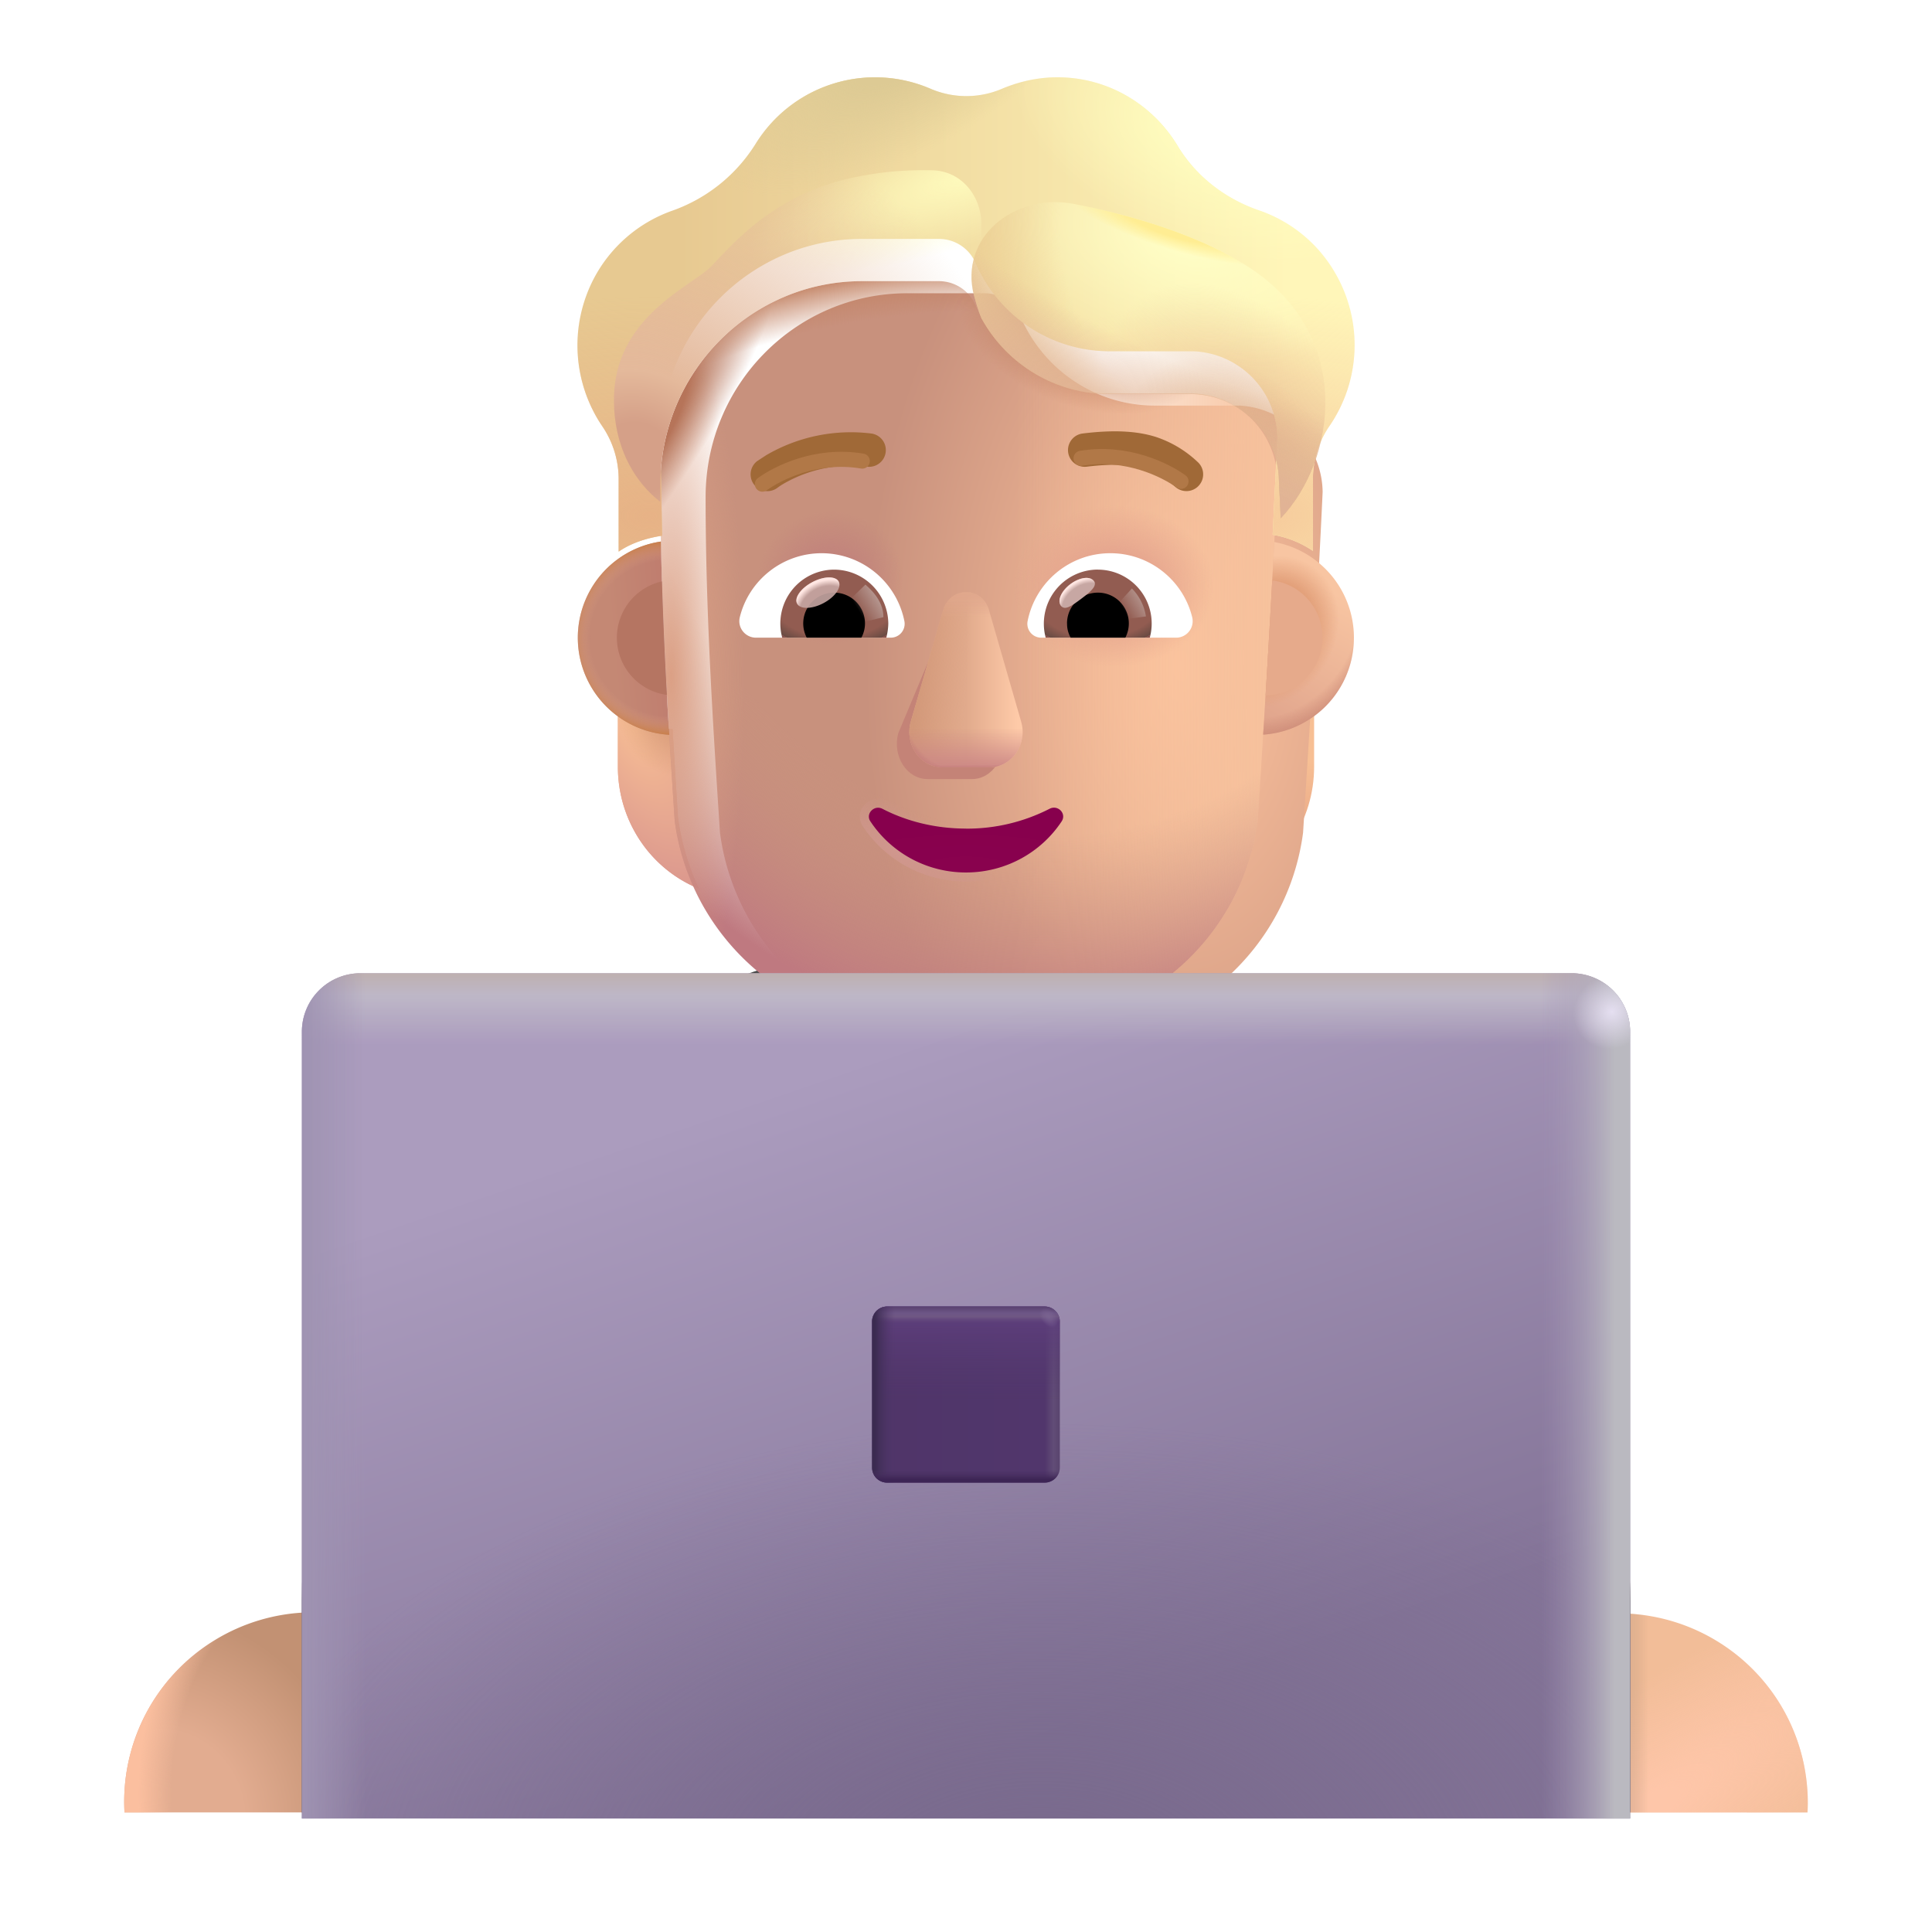<svg xmlns="http://www.w3.org/2000/svg" fill="none" viewBox="0 0 32 32"><path fill="url(#svg-e899d866-d528-4cb0-98db-792e5ff40cb9-a)" d="M8.329 30.02q.004-.082.004-.163a3.138 3.138 0 1 0-6.271.162z"/><path fill="url(#svg-54121daf-1fe8-46da-92ba-7db6d7cc286f-b)" d="M8.329 30.02q.004-.082.004-.163a3.138 3.138 0 1 0-6.271.162z"/><path fill="#F2BD98" d="M29.938 30.02q.005-.082.005-.163a3.138 3.138 0 1 0-6.272.162z"/><path fill="url(#svg-ee1ae1bb-21bb-4310-9a72-8c01eda793b4-c)" d="M29.938 30.02q.005-.082.005-.163a3.138 3.138 0 1 0-6.272.162z"/><path fill="url(#svg-9ab05bf4-23b8-4c35-a0ef-a8f4bca2c041-d)" d="M29.938 30.02q.005-.082.005-.163a3.138 3.138 0 1 0-6.272.162z"/><path fill="url(#svg-37ed5a2b-dd8a-413b-9e7c-25483e4c3f67-e)" d="M16 15.52c-6.07 0-11 4.92-11 11v3.5h22v-3.5c0-6.08-4.93-11-11-11"/><path fill="url(#svg-39fd4124-86e1-459a-ae92-2e10c8ebc839-f)" d="M8.98 18.02a10.99 10.99 0 0 0-3.97 8.5l.02 3.5 4-.02z"/><path fill="url(#svg-5e40ceab-439c-418c-9ee7-0867fb093374-g)" d="M23 18.03v11.98h4v-3.5c0-3.41-1.56-6.46-4-8.48"/><path fill="url(#svg-25a68b3d-0168-439b-91d9-06a81a191c95-h)" d="M20.861 12.078c.336-.011.65-.125.905-.309v.931c0 .893-.532 1.689-1.341 2.019q.256-.546.346-1.18z"/><path fill="url(#svg-0a415897-3e73-4b82-a3f2-ea216544fc0d-i)" d="M11.139 12.078a1.64 1.64 0 0 1-.905-.309v.931c0 .893.532 1.689 1.341 2.019a4.1 4.1 0 0 1-.346-1.18z"/><path fill="url(#svg-4226fc35-f775-4657-a559-5d83839f31ba-j)" d="M11.139 12.078a1.64 1.64 0 0 1-.905-.309v.931c0 .893.532 1.689 1.341 2.019a4.1 4.1 0 0 1-.346-1.18z"/><path fill="url(#svg-142d8fad-0432-4d5d-913c-b33becdc34ad-k)" d="M11.139 12.078a1.64 1.64 0 0 1-.905-.309v.931c0 .893.532 1.689 1.341 2.019a4.1 4.1 0 0 1-.346-1.18z"/><path fill="url(#svg-4df56d89-7023-4b93-8911-2a8f081d9dd1-l)" d="M11.139 12.078a1.64 1.64 0 0 1-.905-.309v.931c0 .893.532 1.689 1.341 2.019a4.1 4.1 0 0 1-.346-1.18z"/><g filter="url(#svg-b192ee4b-74ec-49ba-81a5-6f46f9081bf9-m)"><path fill="url(#svg-8286651f-8f4c-4ec2-be6c-a4ffd79cab10-n)" d="M11.175 13.593a3.916 3.916 0 0 0 3.886 3.405h1.887a3.916 3.916 0 0 0 3.885-3.406c.118-1.883.237-3.76.324-5.642a1.45 1.45 0 0 0-1.379-1.432h-1.4c-.954 0-1.819-.563-2.212-1.443a.66.66 0 0 0-.615-.418h-1.273c-1.845 0-3.341 1.512-3.341 3.379 0 1.86.116 3.691.238 5.557"/></g><path fill="url(#svg-54caaa35-0cbd-4da4-a01a-36ee2166a7b5-o)" d="M11.175 13.593a3.916 3.916 0 0 0 3.886 3.405h1.887a3.916 3.916 0 0 0 3.885-3.406c.118-1.883.237-3.76.324-5.642a1.45 1.45 0 0 0-1.379-1.432h-1.4c-.954 0-1.819-.563-2.212-1.443a.66.66 0 0 0-.615-.418h-1.273c-1.845 0-3.341 1.512-3.341 3.379 0 1.86.116 3.691.238 5.557"/><path fill="url(#svg-2cf108f3-13b4-45df-a3dc-406d35b929a5-p)" d="M11.175 13.593a3.916 3.916 0 0 0 3.886 3.405h1.887a3.916 3.916 0 0 0 3.885-3.406c.118-1.883.237-3.76.324-5.642a1.45 1.45 0 0 0-1.379-1.432h-1.4c-.954 0-1.819-.563-2.212-1.443a.66.66 0 0 0-.615-.418h-1.273c-1.845 0-3.341 1.512-3.341 3.379 0 1.86.116 3.691.238 5.557"/><path fill="url(#svg-54f9cb57-f430-4570-8911-2776812f4544-q)" d="M11.175 13.593a3.916 3.916 0 0 0 3.886 3.405h1.887a3.916 3.916 0 0 0 3.885-3.406c.118-1.883.237-3.76.324-5.642a1.45 1.45 0 0 0-1.379-1.432h-1.4c-.954 0-1.819-.563-2.212-1.443a.66.66 0 0 0-.615-.418h-1.273c-1.845 0-3.341 1.512-3.341 3.379 0 1.86.116 3.691.238 5.557"/><path fill="url(#svg-d91d4cec-03d9-4be5-8c6b-d2b5d82857df-r)" d="M11.175 13.593a3.916 3.916 0 0 0 3.886 3.405h1.887a3.916 3.916 0 0 0 3.885-3.406c.118-1.883.237-3.76.324-5.642a1.45 1.45 0 0 0-1.379-1.432h-1.4c-.954 0-1.819-.563-2.212-1.443a.66.66 0 0 0-.615-.418h-1.273c-1.845 0-3.341 1.512-3.341 3.379 0 1.86.116 3.691.238 5.557"/><path fill="url(#svg-96305554-940c-4cac-9014-519082438b31-s)" d="M11.175 13.593a3.916 3.916 0 0 0 3.886 3.405h1.887a3.916 3.916 0 0 0 3.885-3.406c.118-1.883.237-3.76.324-5.642a1.45 1.45 0 0 0-1.379-1.432h-1.4c-.954 0-1.819-.563-2.212-1.443a.66.66 0 0 0-.615-.418h-1.273c-1.845 0-3.341 1.512-3.341 3.379 0 1.86.116 3.691.238 5.557"/><path fill="url(#svg-ed30642e-2fc0-4abe-927e-cfc757ccb9c6-t)" d="M11.175 13.593a3.916 3.916 0 0 0 3.886 3.405h1.887a3.916 3.916 0 0 0 3.885-3.406c.118-1.883.237-3.76.324-5.642a1.45 1.45 0 0 0-1.379-1.432h-1.4c-.954 0-1.819-.563-2.212-1.443a.66.66 0 0 0-.615-.418h-1.273c-1.845 0-3.341 1.512-3.341 3.379 0 1.86.116 3.691.238 5.557"/><path fill="url(#svg-21a67d56-1461-4c1c-afd7-31d512ef36ab-u)" d="M11.175 13.593a3.916 3.916 0 0 0 3.886 3.405h1.887a3.916 3.916 0 0 0 3.885-3.406c.118-1.883.237-3.76.324-5.642a1.45 1.45 0 0 0-1.379-1.432h-1.4c-.954 0-1.819-.563-2.212-1.443a.66.66 0 0 0-.615-.418h-1.273c-1.845 0-3.341 1.512-3.341 3.379 0 1.86.116 3.691.238 5.557"/><path fill="url(#svg-ac509068-499f-4aba-906a-424a6a6e8e59-v)" d="M11.175 13.593a3.916 3.916 0 0 0 3.886 3.405h1.887a3.916 3.916 0 0 0 3.885-3.406c.118-1.883.237-3.76.324-5.642a1.45 1.45 0 0 0-1.379-1.432h-1.4c-.954 0-1.819-.563-2.212-1.443a.66.66 0 0 0-.615-.418h-1.273c-1.845 0-3.341 1.512-3.341 3.379 0 1.86.116 3.691.238 5.557"/><g filter="url(#svg-def8e58b-aa49-413c-85e1-f28deddf3e4c-w)"><path fill="#C48377" d="m15.57 10.492-.693 1.655c-.1.378.142.757.487.757h.735c.345 0 .588-.384.486-.757l-.496-1.838c-.107-.407-.408-.224-.52.183"/></g><g filter="url(#svg-8ebf0ae4-c8b9-4f39-95b4-334c10546a9d-x)"><path fill="url(#svg-cda80d3c-c946-453b-819f-7966139381aa-y)" d="m15.618 10.113-.532 1.838c-.108.378.152.757.52.757h.787c.37 0 .63-.384.52-.757l-.53-1.838c-.114-.407-.646-.407-.765 0"/><path fill="url(#svg-dd6ce5d7-d4c7-47cd-b785-62918d21cf34-z)" d="m15.618 10.113-.532 1.838c-.108.378.152.757.52.757h.787c.37 0 .63-.384.52-.757l-.53-1.838c-.114-.407-.646-.407-.765 0"/><path fill="url(#svg-729c0aeb-54f4-45d9-b017-e5cb4ab7c3b8-A)" d="m15.618 10.113-.532 1.838c-.108.378.152.757.52.757h.787c.37 0 .63-.384.52-.757l-.53-1.838c-.114-.407-.646-.407-.765 0"/><path fill="url(#svg-2232e317-cbd9-4fbb-a608-bbc736f4a423-B)" d="m15.618 10.113-.532 1.838c-.108.378.152.757.52.757h.787c.37 0 .63-.384.52-.757l-.53-1.838c-.114-.407-.646-.407-.765 0"/></g><path fill="url(#svg-af0b9039-cefd-48ac-926a-5d2010c9c8b5-C)" d="m15.618 10.113-.532 1.838c-.108.378.152.757.52.757h.787c.37 0 .63-.384.52-.757l-.53-1.838c-.114-.407-.646-.407-.765 0"/><path fill="url(#svg-c8708ab5-263b-42bf-b178-e1233c1b5420-D)" d="m15.618 10.113-.532 1.838c-.108.378.152.757.52.757h.787c.37 0 .63-.384.52-.757l-.53-1.838c-.114-.407-.646-.407-.765 0"/><g filter="url(#svg-f07e87ef-e4f8-41b9-8162-2db6f73c03a8-E)"><path stroke="url(#svg-30f38792-a4af-4ed2-9213-39cb0ea768a0-F)" stroke-width=".15" d="M14.65 13.33c.39.202.854.32 1.35.32.501 0 .961-.118 1.35-.32l.002-.001a.23.23 0 0 1 .27.044.214.214 0 0 1 .024.273m-2.997-.317 2.935.276m-2.935-.276a.23.23 0 0 0-.271.047.21.21 0 0 0-.023.27m.294-.317-.232.276m3.229.041-.062-.041m.062.041-.062-.041m.062.041c-.348.528-.955.88-1.646.88-.69 0-1.297-.352-1.645-.88m3.229-.041A1.9 1.9 0 0 1 16 14.45a1.9 1.9 0 0 1-1.583-.846m-.062.042.062-.042m-.062.042v-.001l.062-.041"/></g><path fill="url(#svg-038799f1-19ed-4936-af4e-ed03c46bac64-G)" d="M16 13.724c-.507 0-.984-.12-1.385-.328-.137-.07-.284.084-.198.209.335.507.918.846 1.583.846s1.249-.339 1.584-.846c.086-.13-.061-.279-.198-.21a3 3 0 0 1-1.386.33"/><g filter="url(#svg-802b215e-e6be-44cd-889b-139da1bec393-H)"><path fill="url(#svg-9053ee24-0540-40fc-94ae-06f4ea043723-I)" d="M20.855 4.185c.514.177.976.536 1.268 1.051a2.37 2.37 0 0 1-.107 2.526 1.56 1.56 0 0 0-.27.875v1.188a1.7 1.7 0 0 0-.667-.268l.078-1.607a1.45 1.45 0 0 0-1.379-1.432h-1.4c-.955 0-1.82-.563-2.212-1.443a.66.66 0 0 0-.615-.418h-1.273c-1.845 0-3.341 1.512-3.341 3.379l.03 1.537c-.253.038-.519.123-.72.264v-1.2a1.56 1.56 0 0 0-.27-.875 2.39 2.39 0 0 1-.143-2.445 2.35 2.35 0 0 1 1.3-1.127 2.68 2.68 0 0 0 1.383-1.11 2.326 2.326 0 0 1 2.891-.912 1.5 1.5 0 0 0 1.193 0c.282-.118.59-.188.913-.188.843 0 1.58.456 1.989 1.132.307.51.79.88 1.352 1.073"/><path fill="url(#svg-33c4102a-cb5e-41d1-8282-8a3686db3b54-J)" d="M20.855 4.185c.514.177.976.536 1.268 1.051a2.37 2.37 0 0 1-.107 2.526 1.56 1.56 0 0 0-.27.875v1.188a1.7 1.7 0 0 0-.667-.268l.078-1.607a1.45 1.45 0 0 0-1.379-1.432h-1.4c-.955 0-1.82-.563-2.212-1.443a.66.66 0 0 0-.615-.418h-1.273c-1.845 0-3.341 1.512-3.341 3.379l.03 1.537c-.253.038-.519.123-.72.264v-1.2a1.56 1.56 0 0 0-.27-.875 2.39 2.39 0 0 1-.143-2.445 2.35 2.35 0 0 1 1.3-1.127 2.68 2.68 0 0 0 1.383-1.11 2.326 2.326 0 0 1 2.891-.912 1.5 1.5 0 0 0 1.193 0c.282-.118.59-.188.913-.188.843 0 1.58.456 1.989 1.132.307.51.79.88 1.352 1.073"/><path fill="url(#svg-423ffedc-0da1-4db9-8790-41c5be1d4b95-K)" d="M20.855 4.185c.514.177.976.536 1.268 1.051a2.37 2.37 0 0 1-.107 2.526 1.56 1.56 0 0 0-.27.875v1.188a1.7 1.7 0 0 0-.667-.268l.078-1.607a1.45 1.45 0 0 0-1.379-1.432h-1.4c-.955 0-1.82-.563-2.212-1.443a.66.66 0 0 0-.615-.418h-1.273c-1.845 0-3.341 1.512-3.341 3.379l.03 1.537c-.253.038-.519.123-.72.264v-1.2a1.56 1.56 0 0 0-.27-.875 2.39 2.39 0 0 1-.143-2.445 2.35 2.35 0 0 1 1.3-1.127 2.68 2.68 0 0 0 1.383-1.11 2.326 2.326 0 0 1 2.891-.912 1.5 1.5 0 0 0 1.193 0c.282-.118.59-.188.913-.188.843 0 1.58.456 1.989 1.132.307.51.79.88 1.352 1.073"/><path fill="url(#svg-5477ab6d-74e7-4324-b1b9-4100b3d8806a-L)" d="M20.855 4.185c.514.177.976.536 1.268 1.051a2.37 2.37 0 0 1-.107 2.526 1.56 1.56 0 0 0-.27.875v1.188a1.7 1.7 0 0 0-.667-.268l.078-1.607a1.45 1.45 0 0 0-1.379-1.432h-1.4c-.955 0-1.82-.563-2.212-1.443a.66.66 0 0 0-.615-.418h-1.273c-1.845 0-3.341 1.512-3.341 3.379l.03 1.537c-.253.038-.519.123-.72.264v-1.2a1.56 1.56 0 0 0-.27-.875 2.39 2.39 0 0 1-.143-2.445 2.35 2.35 0 0 1 1.3-1.127 2.68 2.68 0 0 0 1.383-1.11 2.326 2.326 0 0 1 2.891-.912 1.5 1.5 0 0 0 1.193 0c.282-.118.59-.188.913-.188.843 0 1.58.456 1.989 1.132.307.51.79.88 1.352 1.073"/><path fill="url(#svg-f63d05ad-28ef-4d1c-9a13-97b5ead2afda-M)" d="M20.855 4.185c.514.177.976.536 1.268 1.051a2.37 2.37 0 0 1-.107 2.526 1.56 1.56 0 0 0-.27.875v1.188a1.7 1.7 0 0 0-.667-.268l.078-1.607a1.45 1.45 0 0 0-1.379-1.432h-1.4c-.955 0-1.82-.563-2.212-1.443a.66.66 0 0 0-.615-.418h-1.273c-1.845 0-3.341 1.512-3.341 3.379l.03 1.537c-.253.038-.519.123-.72.264v-1.2a1.56 1.56 0 0 0-.27-.875 2.39 2.39 0 0 1-.143-2.445 2.35 2.35 0 0 1 1.3-1.127 2.68 2.68 0 0 0 1.383-1.11 2.326 2.326 0 0 1 2.891-.912 1.5 1.5 0 0 0 1.193 0c.282-.118.59-.188.913-.188.843 0 1.58.456 1.989 1.132.307.51.79.88 1.352 1.073"/></g><g filter="url(#svg-31810400-20a8-4034-864a-fed254dd451d-N)"><path fill="#A06937" d="M19.733 7.848a1.85 1.85 0 0 0-.688-.411c-.304-.096-.685-.122-1.212-.057a.277.277 0 1 0 .067.55c.482-.059.776-.028.979.036.198.062.332.163.49.3a.277.277 0 0 0 .364-.418"/></g><g filter="url(#svg-fd91cc23-01bd-4b44-8afe-c5de2ab16c85-O)"><path fill="#A06937" d="M12.59 7.74a2.774 2.774 0 0 1 1.739-.36.277.277 0 1 1-.068.55 2.22 2.22 0 0 0-1.387.285 1 1 0 0 0-.091.06l-.003.002a.277.277 0 0 1-.34-.439z"/></g><g filter="url(#svg-6f23e135-d22c-4a71-aa27-6fd65fcb8719-P)"><path fill="url(#svg-fa1d60b5-d8b2-40a0-984d-86acda3c82dc-Q)" d="M16.233 5.212a3 3 0 0 1-.067-.137.66.66 0 0 0-.615-.418h-1.273c-1.845 0-3.341 1.512-3.341 3.379v.275c-.34-.259-.768-.804-.768-1.688 0-1.072.782-1.613 1.28-1.959.141-.097.26-.18.331-.253l.1-.105c.35-.37.972-1.031 2.06-1.32a5.5 5.5 0 0 1 1.508-.165c.472.012.806.42.806.893v1.485z"/><path fill="url(#svg-1e2eb735-2746-4f92-962f-9873876d404f-R)" d="M16.233 5.212a3 3 0 0 1-.067-.137.66.66 0 0 0-.615-.418h-1.273c-1.845 0-3.341 1.512-3.341 3.379v.275c-.34-.259-.768-.804-.768-1.688 0-1.072.782-1.613 1.28-1.959.141-.097.26-.18.331-.253l.1-.105c.35-.37.972-1.031 2.06-1.32a5.5 5.5 0 0 1 1.508-.165c.472.012.806.42.806.893v1.485z"/></g><g filter="url(#svg-04c37d13-97fa-44c1-8580-87d42a4834e5-S)"><path fill="url(#svg-5a388fff-bc01-4bb9-b5de-2020699a9113-T)" d="m21.213 8.584-.03-.63c-.01-.764-.641-1.394-1.405-1.426h-1.4c-.889 0-1.7-.486-2.124-1.26 0 0-.058-.136-.12-.368-.256-.97.671-1.713 1.656-1.522.973.19 2.082.517 2.902 1.052 1.744 1.138 1.439 3.189.52 4.154"/><path fill="url(#svg-a0ffb264-014e-45c6-9232-c06aa9b47e33-U)" d="m21.213 8.584-.03-.63c-.01-.764-.641-1.394-1.405-1.426h-1.4c-.889 0-1.7-.486-2.124-1.26 0 0-.058-.136-.12-.368-.256-.97.671-1.713 1.656-1.522.973.19 2.082.517 2.902 1.052 1.744 1.138 1.439 3.189.52 4.154"/><path fill="url(#svg-81af3297-be80-4f10-9e7d-8ee761879fec-V)" d="m21.213 8.584-.03-.63c-.01-.764-.641-1.394-1.405-1.426h-1.4c-.889 0-1.7-.486-2.124-1.26 0 0-.058-.136-.12-.368-.256-.97.671-1.713 1.656-1.522.973.19 2.082.517 2.902 1.052 1.744 1.138 1.439 3.189.52 4.154"/><path fill="url(#svg-4b13913d-fa14-4d9e-b51f-425dac347553-W)" d="m21.213 8.584-.03-.63c-.01-.764-.641-1.394-1.405-1.426h-1.4c-.889 0-1.7-.486-2.124-1.26 0 0-.058-.136-.12-.368-.256-.97.671-1.713 1.656-1.522.973.19 2.082.517 2.902 1.052 1.744 1.138 1.439 3.189.52 4.154"/><path fill="url(#svg-f94ab492-6e44-4ae5-9237-2722dc2af5cc-X)" d="m21.213 8.584-.03-.63c-.01-.764-.641-1.394-1.405-1.426h-1.4c-.889 0-1.7-.486-2.124-1.26 0 0-.058-.136-.12-.368-.256-.97.671-1.713 1.656-1.522.973.19 2.082.517 2.902 1.052 1.744 1.138 1.439 3.189.52 4.154"/><path fill="url(#svg-459fe49f-1b0e-4725-b42f-ed26e61206b5-Y)" d="m21.213 8.584-.03-.63c-.01-.764-.641-1.394-1.405-1.426h-1.4c-.889 0-1.7-.486-2.124-1.26 0 0-.058-.136-.12-.368-.256-.97.671-1.713 1.656-1.522.973.19 2.082.517 2.902 1.052 1.744 1.138 1.439 3.189.52 4.154"/></g><path fill="#fff" d="M18.391 9.163c.653 0 1.205.45 1.355 1.058a.274.274 0 0 1-.268.341h-2.23a.23.23 0 0 1-.228-.272c.126-.64.69-1.127 1.371-1.127"/><path fill="url(#svg-106471dc-1b78-43b3-bd22-88aeb5f81037-Z)" d="M18.184 9.435a.892.892 0 0 1 .86 1.127H17.32a.896.896 0 0 1 .864-1.128"/><path fill="#000" d="M17.673 10.327c0-.284.227-.511.511-.511a.51.51 0 0 1 .455.746h-.905a.46.46 0 0 1-.06-.235"/><g filter="url(#svg-c64356db-1553-445a-a519-77ad893a0641-aa)"><path fill="#C7A7A3" d="M18.119 9.623c.063.085-.07.189-.22.302-.152.113-.264.192-.328.107-.063-.085.008-.245.159-.358s.325-.136.389-.05"/><path fill="url(#svg-115de196-409d-48fd-bf24-4e0448d4ecca-ab)" d="M18.119 9.623c.063.085-.07.189-.22.302-.152.113-.264.192-.328.107-.063-.085.008-.245.159-.358s.325-.136.389-.05"/></g><g filter="url(#svg-f0f081af-cd2d-4192-93c2-d0a8348ddf86-ac)"><path fill="url(#svg-bcf8047f-17fe-4cc8-b52a-ec028bd5c32c-ad)" d="M18.98 10.21a.84.84 0 0 0-.232-.463l-.26.285.117.228z"/></g><path fill="#fff" d="M13.61 9.163c-.654 0-1.206.45-1.356 1.058-.044.175.09.341.268.341h2.231a.23.23 0 0 0 .227-.272 1.4 1.4 0 0 0-1.37-1.127"/><path fill="url(#svg-b54be85f-9e7c-4a93-8184-c36333faec20-ae)" d="M13.816 9.435a.893.893 0 0 0-.86 1.127h1.724a1 1 0 0 0 .033-.235.9.9 0 0 0-.897-.892"/><path fill="#000" d="M14.327 10.327a.51.51 0 0 0-.51-.511.51.51 0 0 0-.455.746h.905a.5.5 0 0 0 .06-.235"/><g filter="url(#svg-ee8cb367-71be-461d-8f1a-e972014283cd-af)"><path fill="url(#svg-4e4b3e01-8706-489c-a42b-5cb2eacdf535-ag)" d="M14.632 10.222c0-.289-.235-.48-.298-.539l-.289.279.178.361z"/></g><g filter="url(#svg-e730b2d9-3afd-4f67-aede-bf1288258993-ah)" transform="rotate(-27.914 13.547 9.816)"><ellipse cx="13.547" cy="9.816" fill="#C7A7A3" fill-opacity=".9" rx=".39" ry=".197"/><ellipse cx="13.547" cy="9.816" fill="url(#svg-6406ad4f-1823-49ef-8a45-a5264ba7985c-ai)" rx=".39" ry=".197"/></g><path fill="url(#svg-399b8210-70c0-4ac5-befa-76a25876ad4f-aj)" d="M20.922 12.168q.101-1.596.184-3.19a1.61 1.61 0 0 1-.184 3.19"/><path fill="url(#svg-71c360a3-0ddd-43c8-9567-4e7e4cb9aa7d-ak)" d="M20.922 12.168q.101-1.596.184-3.19a1.61 1.61 0 0 1-.184 3.19"/><path fill="url(#svg-b4b82351-1acb-4700-a42c-dd07f27765ba-al)" d="M20.922 12.168q.101-1.596.184-3.19a1.61 1.61 0 0 1-.184 3.19"/><path fill="url(#svg-c4b3f12c-bd0f-4b53-9fb9-b86a49bb16bd-am)" d="M10.946 8.97a1.61 1.61 0 0 0 .139 3.2 78 78 0 0 1-.139-3.2"/><path fill="url(#svg-c76f38de-f8ab-4623-b460-c84e3abc23fd-an)" d="M10.946 8.97a1.61 1.61 0 0 0 .139 3.2 78 78 0 0 1-.139-3.2"/><g filter="url(#svg-f4c6987a-7792-4ac5-90a6-06a878a3a141-ao)"><path fill="#B57562" d="M10.963 9.63a.956.956 0 0 0 .083 1.88 78 78 0 0 1-.083-1.88"/></g><g filter="url(#svg-606d3da1-3a09-492c-baf2-eb826c3b140e-ap)"><path fill="#E6AA8B" d="M20.962 11.518q.058-.953.11-1.904a.956.956 0 0 1-.11 1.904"/></g><g filter="url(#svg-b4496ee6-aa74-4eae-b477-3f478e0479d9-aq)"><path stroke="#B17847" stroke-linecap="round" stroke-width=".25" d="M12.627 8.019c.257-.185.897-.51 1.655-.382"/></g><g filter="url(#svg-7ce75ff6-48da-414a-9b8f-151048d0b2ab-ar)"><path stroke="#B17847" stroke-linecap="round" stroke-width=".25" d="M19.561 7.973c-.257-.185-.898-.509-1.655-.382"/></g><g filter="url(#svg-127a5e16-4440-4f3b-9261-2524c31d02f0-as)"><path fill="url(#svg-bde5af68-9a10-4b81-a2c5-c84ef7330c13-at)" d="M26.03 16.02H5.97a.97.97 0 0 0-.97.97v13.03h22V16.99a.97.97 0 0 0-.97-.97"/><path fill="url(#svg-6492822f-29d2-4df2-82d8-c79a779ca2f7-au)" d="M26.03 16.02H5.97a.97.97 0 0 0-.97.97v13.03h22V16.99a.97.97 0 0 0-.97-.97"/><path fill="url(#svg-82d607f5-46f4-4069-b8ec-b61de1c549c6-av)" d="M26.03 16.02H5.97a.97.97 0 0 0-.97.97v13.03h22V16.99a.97.97 0 0 0-.97-.97"/><path fill="url(#svg-cf26c917-6a9c-48b0-bb79-a735e4b15a5f-aw)" d="M26.03 16.02H5.97a.97.97 0 0 0-.97.97v13.03h22V16.99a.97.97 0 0 0-.97-.97"/><path fill="url(#svg-7cfd8d11-e0e6-46b9-9cf0-c1189717e6da-ax)" d="M26.03 16.02H5.97a.97.97 0 0 0-.97.97v13.03h22V16.99a.97.97 0 0 0-.97-.97"/><path fill="url(#svg-db239d04-ff50-4742-b948-99cd6027bc63-ay)" d="M26.03 16.02H5.97a.97.97 0 0 0-.97.97v13.03h22V16.99a.97.97 0 0 0-.97-.97"/></g><path fill="url(#svg-ca91442c-7dc7-41dc-a6e3-9bfaa76258f6-az)" d="M14.444 21.89a.25.25 0 0 1 .25-.25h2.61a.25.25 0 0 1 .25.25v2.417a.25.25 0 0 1-.25.25h-2.61a.25.25 0 0 1-.25-.25z"/><path fill="url(#svg-d7294d32-9570-49e5-8281-c351120e3866-aA)" d="M14.444 21.89a.25.25 0 0 1 .25-.25h2.61a.25.25 0 0 1 .25.25v2.417a.25.25 0 0 1-.25.25h-2.61a.25.25 0 0 1-.25-.25z"/><path fill="url(#svg-1b743b6a-4709-4deb-9364-d5c6b076ba26-aB)" d="M14.444 21.89a.25.25 0 0 1 .25-.25h2.61a.25.25 0 0 1 .25.25v2.417a.25.25 0 0 1-.25.25h-2.61a.25.25 0 0 1-.25-.25z"/><path fill="url(#svg-b0e21142-d2d4-4409-8262-edb414c31824-aC)" d="M14.444 21.89a.25.25 0 0 1 .25-.25h2.61a.25.25 0 0 1 .25.25v2.417a.25.25 0 0 1-.25.25h-2.61a.25.25 0 0 1-.25-.25z"/><path fill="url(#svg-58c44a68-d8fb-4d3a-80ab-d9292432e205-aD)" d="M14.444 21.89a.25.25 0 0 1 .25-.25h2.61a.25.25 0 0 1 .25.25v2.417a.25.25 0 0 1-.25.25h-2.61a.25.25 0 0 1-.25-.25z"/><path fill="url(#svg-bc908a21-20c9-41bf-99df-1421db969dcd-aE)" fill-opacity=".6" d="M14.444 21.89a.25.25 0 0 1 .25-.25h2.61a.25.25 0 0 1 .25.25v2.417a.25.25 0 0 1-.25.25h-2.61a.25.25 0 0 1-.25-.25z"/><defs><radialGradient id="svg-e899d866-d528-4cb0-98db-792e5ff40cb9-a" cx="0" cy="0" r="1" gradientTransform="matrix(2.808 -1.359 1.476 3.049 2.748 30.02)" gradientUnits="userSpaceOnUse"><stop offset=".406" stop-color="#E2AC90"/><stop offset="1" stop-color="#C29173"/></radialGradient><radialGradient id="svg-54121daf-1fe8-46da-92ba-7db6d7cc286f-b" cx="0" cy="0" r="1" gradientTransform="rotate(177.157 2.332 14.994)scale(3.35 4.79)" gradientUnits="userSpaceOnUse"><stop offset=".764" stop-color="#FBBF9F" stop-opacity="0"/><stop offset=".927" stop-color="#FBBF9F"/></radialGradient><radialGradient id="svg-ee1ae1bb-21bb-4310-9a72-8c01eda793b4-c" cx="0" cy="0" r="1" gradientTransform="matrix(5.641 -3.719 1.038 1.575 27.091 30.119)" gradientUnits="userSpaceOnUse"><stop offset=".127" stop-color="#FEC6A9"/><stop offset="1" stop-color="#FEC6A9" stop-opacity="0"/></radialGradient><radialGradient id="svg-25a68b3d-0168-439b-91d9-06a81a191c95-h" cx="0" cy="0" r="1" gradientTransform="rotate(99.782 5.842 14.84)scale(3.587 4.261)" gradientUnits="userSpaceOnUse"><stop offset=".28" stop-color="#F7BF94"/><stop offset="1" stop-color="#DA8F78"/></radialGradient><radialGradient id="svg-0a415897-3e73-4b82-a3f2-ea216544fc0d-i" cx="0" cy="0" r="1" gradientTransform="rotate(64.592 -4.177 14.211)scale(2.969 1.35)" gradientUnits="userSpaceOnUse"><stop stop-color="#F8BF95"/><stop offset="1" stop-color="#DC998E"/></radialGradient><radialGradient id="svg-4226fc35-f775-4657-a559-5d83839f31ba-j" cx="0" cy="0" r="1" gradientTransform="rotate(81.457 -1.157 12.376)scale(1.207 1.059)" gradientUnits="userSpaceOnUse"><stop offset=".263" stop-color="#D79B77"/><stop offset="1" stop-color="#D79B77" stop-opacity="0"/></radialGradient><radialGradient id="svg-142d8fad-0432-4d5d-913c-b33becdc34ad-k" cx="0" cy="0" r="1" gradientTransform="rotate(64.592 -4.177 14.211)scale(2.969 1.35)" gradientUnits="userSpaceOnUse"><stop stop-color="#F8BF95"/><stop offset="1" stop-color="#DC998E"/></radialGradient><radialGradient id="svg-4df56d89-7023-4b93-8911-2a8f081d9dd1-l" cx="0" cy="0" r="1" gradientTransform="rotate(81.457 -1.157 12.376)scale(1.207 1.059)" gradientUnits="userSpaceOnUse"><stop offset=".263" stop-color="#D79B77"/><stop offset="1" stop-color="#D79B77" stop-opacity="0"/></radialGradient><radialGradient id="svg-8286651f-8f4c-4ec2-be6c-a4ffd79cab10-n" cx="0" cy="0" r="1" gradientTransform="matrix(-5.228 0 0 -9.248 18.808 10.828)" gradientUnits="userSpaceOnUse"><stop stop-color="#FFC59F"/><stop offset="1" stop-color="#C8917D"/></radialGradient><radialGradient id="svg-2cf108f3-13b4-45df-a3dc-406d35b929a5-p" cx="0" cy="0" r="1" gradientTransform="matrix(-1.143 12.963 -10.735 -.947 17.582 4.914)" gradientUnits="userSpaceOnUse"><stop offset=".686" stop-color="#C9937F" stop-opacity="0"/><stop offset=".939" stop-color="#BF7980"/></radialGradient><radialGradient id="svg-54f9cb57-f430-4570-8911-2776812f4544-q" cx="0" cy="0" r="1" gradientTransform="matrix(0 -1.341 1.659 0 18.447 9.707)" gradientUnits="userSpaceOnUse"><stop offset=".325" stop-color="#E4A38D"/><stop offset="1" stop-color="#E4A38D" stop-opacity="0"/></radialGradient><radialGradient id="svg-d91d4cec-03d9-4be5-8c6b-d2b5d82857df-r" cx="0" cy="0" r="1" gradientTransform="rotate(-93.012 11.42 -1.743)scale(1.105 1.202)" gradientUnits="userSpaceOnUse"><stop offset=".378" stop-color="#C2847C"/><stop offset="1" stop-color="#C2847C" stop-opacity="0"/></radialGradient><radialGradient id="svg-96305554-940c-4cac-9014-519082438b31-s" cx="0" cy="0" r="1" gradientTransform="matrix(1.207 0 0 6.134 11.12 11.212)" gradientUnits="userSpaceOnUse"><stop stop-color="#DBA085"/><stop offset="1" stop-color="#DBA085" stop-opacity="0"/></radialGradient><radialGradient id="svg-ed30642e-2fc0-4abe-927e-cfc757ccb9c6-t" cx="0" cy="0" r="1" gradientTransform="matrix(2.615 -3.654 .828 .592 10.147 7.826)" gradientUnits="userSpaceOnUse"><stop offset=".451" stop-color="#B67459"/><stop offset="1" stop-color="#B67459" stop-opacity="0"/></radialGradient><radialGradient id="svg-21a67d56-1461-4c1c-afd7-31d512ef36ab-u" cx="0" cy="0" r="1" gradientTransform="matrix(-2.414 -10.243 11.283 -2.659 15.846 14.9)" gradientUnits="userSpaceOnUse"><stop offset=".924" stop-color="#C17F5F" stop-opacity="0"/><stop offset="1" stop-color="#C17F5F"/></radialGradient><radialGradient id="svg-ac509068-499f-4aba-906a-424a6a6e8e59-v" cx="0" cy="0" r="1" gradientTransform="matrix(2.045 .721 -.432 1.227 17.958 5.446)" gradientUnits="userSpaceOnUse"><stop offset=".258" stop-color="#C17F5F"/><stop offset="1" stop-color="#C17F5F" stop-opacity="0"/></radialGradient><radialGradient id="svg-c8708ab5-263b-42bf-b178-e1233c1b5420-D" cx="0" cy="0" r="1" gradientTransform="rotate(135.131 6.29 8.89)scale(2.596 1.65)" gradientUnits="userSpaceOnUse"><stop offset=".94" stop-color="#C27B78" stop-opacity="0"/><stop offset="1" stop-color="#C27B78"/></radialGradient><radialGradient id="svg-30f38792-a4af-4ed2-9213-39cb0ea768a0-F" cx="0" cy="0" r="1" gradientTransform="rotate(-60.732 19.484 -5.634)scale(.71 2.066)" gradientUnits="userSpaceOnUse"><stop stop-color="#D0978E"/><stop offset="1" stop-color="#D0978E" stop-opacity="0"/></radialGradient><radialGradient id="svg-038799f1-19ed-4936-af4e-ed03c46bac64-G" cx="0" cy="0" r="1" gradientTransform="matrix(0 -.721 2.9 0 16 14.367)" gradientUnits="userSpaceOnUse"><stop stop-color="#89024E"/><stop offset="1" stop-color="#87004D"/></radialGradient><radialGradient id="svg-33c4102a-cb5e-41d1-8282-8a3686db3b54-J" cx="0" cy="0" r="1" gradientTransform="matrix(0 -3.633 6.436 0 10.77 9.246)" gradientUnits="userSpaceOnUse"><stop stop-color="#E7B286"/><stop offset="1" stop-color="#E7B286" stop-opacity="0"/></radialGradient><radialGradient id="svg-423ffedc-0da1-4db9-8790-41c5be1d4b95-K" cx="0" cy="0" r="1" gradientTransform="matrix(0 -3.633 6.436 0 20.86 9.246)" gradientUnits="userSpaceOnUse"><stop stop-color="#F6CB9C"/><stop offset="1" stop-color="#F6CB9C" stop-opacity="0"/></radialGradient><radialGradient id="svg-5477ab6d-74e7-4324-b1b9-4100b3d8806a-L" cx="0" cy="0" r="1" gradientTransform="rotate(-159.121 10.327 -.368)scale(3.48 1.853)" gradientUnits="userSpaceOnUse"><stop stop-color="#FFFFC1"/><stop offset="1" stop-color="#FFFFC1" stop-opacity="0"/></radialGradient><radialGradient id="svg-f63d05ad-28ef-4d1c-9a13-97b5ead2afda-M" cx="0" cy="0" r="1" gradientTransform="matrix(.905 1.475 -3.415 2.096 15.095 1.377)" gradientUnits="userSpaceOnUse"><stop offset=".287" stop-color="#DDCA94"/><stop offset="1" stop-color="#DDCA94" stop-opacity="0"/></radialGradient><radialGradient id="svg-fa1d60b5-d8b2-40a0-984d-86acda3c82dc-Q" cx="0" cy="0" r="1" gradientTransform="rotate(160.16 7.88 2.83)scale(4.047 1.126)" gradientUnits="userSpaceOnUse"><stop stop-color="#FFFCBE"/><stop offset="1" stop-color="#FFFCBE" stop-opacity="0"/></radialGradient><radialGradient id="svg-1e2eb735-2746-4f92-962f-9873876d404f-R" cx="0" cy="0" r="1" gradientTransform="rotate(-57.724 12.16 -5.799)scale(6.027 6.677)" gradientUnits="userSpaceOnUse"><stop offset=".093" stop-color="#D5A088"/><stop offset=".233" stop-color="#E4B99B"/><stop offset="1" stop-color="#E4B99B" stop-opacity="0"/></radialGradient><radialGradient id="svg-5a388fff-bc01-4bb9-b5de-2020699a9113-T" cx="0" cy="0" r="1" gradientTransform="matrix(3.386 .801 -.448 1.894 19.62 3.98)" gradientUnits="userSpaceOnUse"><stop stop-color="#FFFFC7"/><stop offset="1" stop-color="#FFFFC7" stop-opacity="0"/></radialGradient><radialGradient id="svg-a0ffb264-014e-45c6-9232-c06aa9b47e33-U" cx="0" cy="0" r="1" gradientTransform="rotate(-120.119 13.037 -1.793)scale(4.282 2.388)" gradientUnits="userSpaceOnUse"><stop stop-color="#E3B593"/><stop offset="1" stop-color="#E4B78D" stop-opacity="0"/></radialGradient><radialGradient id="svg-81af3297-be80-4f10-9e7d-8ee761879fec-V" cx="0" cy="0" r="1" gradientTransform="matrix(-1.307 -2.202 1.577 -.936 20.509 8.284)" gradientUnits="userSpaceOnUse"><stop offset=".057" stop-color="#DFB086"/><stop offset="1" stop-color="#DFB086" stop-opacity="0"/></radialGradient><radialGradient id="svg-4b13913d-fa14-4d9e-b51f-425dac347553-W" cx="0" cy="0" r="1" gradientTransform="matrix(-4.798 1.151 -1.244 -5.187 20.794 3.863)" gradientUnits="userSpaceOnUse"><stop offset=".652" stop-color="#EBCD93" stop-opacity="0"/><stop offset="1" stop-color="#EBCD93"/></radialGradient><radialGradient id="svg-f94ab492-6e44-4ae5-9237-2722dc2af5cc-X" cx="0" cy="0" r="1" gradientTransform="matrix(-.117 .384 -1.754 -.536 19.453 3.738)" gradientUnits="userSpaceOnUse"><stop offset=".461" stop-color="#FFED93"/><stop offset="1" stop-color="#FFED93" stop-opacity="0"/></radialGradient><radialGradient id="svg-459fe49f-1b0e-4725-b42f-ed26e61206b5-Y" cx="0" cy="0" r="1" gradientTransform="rotate(117.979 8.849 7.303)scale(4.251 10.963)" gradientUnits="userSpaceOnUse"><stop offset=".651" stop-color="#E1B395" stop-opacity="0"/><stop offset="1" stop-color="#E1B395"/></radialGradient><radialGradient id="svg-106471dc-1b78-43b3-bd22-88aeb5f81037-Z" cx="0" cy="0" r="1" gradientTransform="matrix(0 .811 -1.29 0 18.182 9.912)" gradientUnits="userSpaceOnUse"><stop offset=".802" stop-color="#925C51"/><stop offset="1" stop-color="#694B43"/><stop offset="1" stop-color="#804D49"/><stop offset="1" stop-color="#85534D"/></radialGradient><radialGradient id="svg-115de196-409d-48fd-bf24-4e0448d4ecca-ab" cx="0" cy="0" r="1" gradientTransform="matrix(-.232 -.299 .411 -.319 17.954 9.996)" gradientUnits="userSpaceOnUse"><stop offset=".766" stop-color="#FFE6E2" stop-opacity="0"/><stop offset=".966" stop-color="#FFE6E2"/></radialGradient><radialGradient id="svg-b54be85f-9e7c-4a93-8184-c36333faec20-ae" cx="0" cy="0" r="1" gradientTransform="matrix(0 .811 -1.291 0 13.818 9.912)" gradientUnits="userSpaceOnUse"><stop offset=".802" stop-color="#925C51"/><stop offset="1" stop-color="#694B43"/><stop offset="1" stop-color="#804D49"/><stop offset="1" stop-color="#85534D"/></radialGradient><radialGradient id="svg-6406ad4f-1823-49ef-8a45-a5264ba7985c-ai" cx="0" cy="0" r="1" gradientTransform="rotate(-90.897 11.752 -1.595)scale(.494 .594)" gradientUnits="userSpaceOnUse"><stop offset=".766" stop-color="#FFE6E2" stop-opacity="0"/><stop offset=".966" stop-color="#FFE6E2"/></radialGradient><radialGradient id="svg-71c360a3-0ddd-43c8-9567-4e7e4cb9aa7d-ak" cx="0" cy="0" r="1" gradientTransform="rotate(74.348 3.765 18.557)scale(2.33 2.223)" gradientUnits="userSpaceOnUse"><stop offset=".856" stop-color="#CE8D79" stop-opacity="0"/><stop offset="1" stop-color="#CE8D79"/></radialGradient><radialGradient id="svg-b4b82351-1acb-4700-a42c-dd07f27765ba-al" cx="0" cy="0" r="1" gradientTransform="matrix(.788 -1.081 .906 .66 20.978 10.47)" gradientUnits="userSpaceOnUse"><stop offset=".664" stop-color="#E3A17B"/><stop offset="1" stop-color="#E3A17B" stop-opacity="0"/></radialGradient><radialGradient id="svg-c76f38de-f8ab-4623-b460-c84e3abc23fd-an" cx="0" cy="0" r="1" gradientTransform="rotate(-171.68 5.927 4.881)scale(1.693 1.664)" gradientUnits="userSpaceOnUse"><stop offset=".775" stop-color="#DCA187" stop-opacity="0"/><stop offset="1" stop-color="#C77937"/><stop offset="1" stop-color="#DCA187"/></radialGradient><radialGradient id="svg-6492822f-29d2-4df2-82d8-c79a779ca2f7-au" cx="0" cy="0" r="1" gradientTransform="matrix(0 -7.597 13.277 0 17.243 31.067)" gradientUnits="userSpaceOnUse"><stop offset=".027" stop-color="#78698C"/><stop offset="1" stop-color="#7A6B8E" stop-opacity="0"/></radialGradient><radialGradient id="svg-db239d04-ff50-4742-b948-99cd6027bc63-ay" cx="0" cy="0" r="1" gradientTransform="matrix(-.781 .438 -.406 -.724 26.696 16.66)" gradientUnits="userSpaceOnUse"><stop stop-color="#E5DFF1"/><stop offset=".724" stop-color="#E5DFF1" stop-opacity="0"/></radialGradient><radialGradient id="svg-bc908a21-20c9-41bf-99df-1421db969dcd-aE" cx="0" cy="0" r="1" gradientTransform="matrix(-.096 .08 -.119 -.143 17.371 21.824)" gradientUnits="userSpaceOnUse"><stop stop-color="#806B97"/><stop offset="1" stop-color="#8D78A4" stop-opacity="0"/></radialGradient><linearGradient id="svg-9ab05bf4-23b8-4c35-a0ef-a8f4bca2c041-d" x1="26.607" x2="27.302" y1="28.838" y2="28.838" gradientUnits="userSpaceOnUse"><stop stop-color="#DFB290"/><stop offset="1" stop-color="#B38F78" stop-opacity="0"/><stop offset="1" stop-color="#DFB290" stop-opacity="0"/></linearGradient><linearGradient id="svg-37ed5a2b-dd8a-413b-9e7c-25483e4c3f67-e" x1="16" x2="16" y1="6.703" y2="34.611" gradientUnits="userSpaceOnUse"><stop stop-color="#636363"/><stop offset="1" stop-color="#1C1C1C"/></linearGradient><linearGradient id="svg-39fd4124-86e1-459a-ae92-2e10c8ebc839-f" x1="10.918" x2="1.428" y1="24.003" y2="24.044" gradientUnits="userSpaceOnUse"><stop stop-color="#1C1C1C"/><stop offset="1" stop-color="#636363"/></linearGradient><linearGradient id="svg-5e40ceab-439c-418c-9ee7-0867fb093374-g" x1="22.998" x2="28.652" y1="24.02" y2="24.02" gradientUnits="userSpaceOnUse"><stop stop-color="#1C1C1C"/><stop offset="1" stop-color="#636363"/></linearGradient><linearGradient id="svg-54caaa35-0cbd-4da4-a01a-36ee2166a7b5-o" x1="21.157" x2="16.805" y1="12.513" y2="12.513" gradientUnits="userSpaceOnUse"><stop stop-color="#F7C29D"/><stop offset="1" stop-color="#F7C29D" stop-opacity="0"/></linearGradient><linearGradient id="svg-cda80d3c-c946-453b-819f-7966139381aa-y" x1="16" x2="16.855" y1="11.656" y2="11.656" gradientUnits="userSpaceOnUse"><stop stop-color="#E1AA8C"/><stop offset="1" stop-color="#FECAA8"/></linearGradient><linearGradient id="svg-dd6ce5d7-d4c7-47cd-b785-62918d21cf34-z" x1="14.927" x2="16.002" y1="11.501" y2="11.56" gradientUnits="userSpaceOnUse"><stop stop-color="#D29879" stop-opacity=".915"/><stop offset=".203" stop-color="#D29879"/><stop offset="1" stop-color="#D29879" stop-opacity="0"/></linearGradient><linearGradient id="svg-729c0aeb-54f4-45d9-b017-e5cb4ab7c3b8-A" x1="16" x2="16" y1="12.055" y2="12.907" gradientUnits="userSpaceOnUse"><stop stop-color="#CB8685" stop-opacity="0"/><stop offset=".845" stop-color="#CB8685"/></linearGradient><linearGradient id="svg-2232e317-cbd9-4fbb-a608-bbc736f4a423-B" x1="16" x2="16" y1="9.808" y2="10.227" gradientUnits="userSpaceOnUse"><stop stop-color="#E0A78C"/><stop offset="1" stop-color="#E0A78C" stop-opacity="0"/></linearGradient><linearGradient id="svg-af0b9039-cefd-48ac-926a-5d2010c9c8b5-C" x1="16.131" x2="16.131" y1="12.729" y2="12.671" gradientUnits="userSpaceOnUse"><stop stop-color="#C27B78"/><stop offset="1" stop-color="#C27B78" stop-opacity="0"/></linearGradient><linearGradient id="svg-9053ee24-0540-40fc-94ae-06f4ea043723-I" x1="21.364" x2="11.24" y1="5.165" y2="5.165" gradientUnits="userSpaceOnUse"><stop stop-color="#FFF6B9"/><stop offset="1" stop-color="#E7C991"/></linearGradient><linearGradient id="svg-bcf8047f-17fe-4cc8-b52a-ec028bd5c32c-ad" x1="18.96" x2="18.646" y1="9.965" y2="10.159" gradientUnits="userSpaceOnUse"><stop stop-color="#B4948D"/><stop offset="1" stop-color="#B4948D" stop-opacity="0"/></linearGradient><linearGradient id="svg-4e4b3e01-8706-489c-a42b-5cb2eacdf535-ag" x1="14.562" x2="14.248" y1="9.965" y2="10.159" gradientUnits="userSpaceOnUse"><stop stop-color="#B4948D"/><stop offset="1" stop-color="#B4948D" stop-opacity="0"/></linearGradient><linearGradient id="svg-399b8210-70c0-4ac5-befa-76a25876ad4f-aj" x1="22.436" x2="21.23" y1="9.992" y2="12.168" gradientUnits="userSpaceOnUse"><stop stop-color="#F8C5A2"/><stop offset="1" stop-color="#E0A48C"/></linearGradient><linearGradient id="svg-c4b3f12c-bd0f-4b53-9fb9-b86a49bb16bd-am" x1="10.15" x2="11.609" y1="10.697" y2="10.569" gradientUnits="userSpaceOnUse"><stop stop-color="#C48874"/><stop offset="1" stop-color="#BD776C"/></linearGradient><linearGradient id="svg-bde5af68-9a10-4b81-a2c5-c84ef7330c13-at" x1="7.493" x2="11.284" y1="19.754" y2="30.805" gradientUnits="userSpaceOnUse"><stop stop-color="#AB9CBE"/><stop offset="1" stop-color="#847498"/></linearGradient><linearGradient id="svg-82d607f5-46f4-4069-b8ec-b61de1c549c6-av" x1="16" x2="16" y1="16.02" y2="17.379" gradientUnits="userSpaceOnUse"><stop stop-color="#BEB0B0"/><stop offset=".268" stop-color="#BEB7C7"/><stop offset=".863" stop-color="#BEB7C7" stop-opacity="0"/></linearGradient><linearGradient id="svg-cf26c917-6a9c-48b0-bb79-a735e4b15a5f-aw" x1="5" x2="6.055" y1="24.254" y2="24.254" gradientUnits="userSpaceOnUse"><stop stop-color="#9F93B2"/><stop offset="1" stop-color="#9F93B2" stop-opacity="0"/></linearGradient><linearGradient id="svg-7cfd8d11-e0e6-46b9-9cf0-c1189717e6da-ax" x1="27" x2="25.524" y1="25.192" y2="25.192" gradientUnits="userSpaceOnUse"><stop offset=".174" stop-color="#BAB9C0"/><stop offset="1" stop-color="#A191B5" stop-opacity="0"/></linearGradient><linearGradient id="svg-ca91442c-7dc7-41dc-a6e3-9bfaa76258f6-az" x1="17.977" x2="13.911" y1="23.099" y2="23.099" gradientUnits="userSpaceOnUse"><stop offset=".096" stop-color="#56416B"/><stop offset=".13" stop-color="#614C77"/><stop offset=".165" stop-color="#51366C"/><stop offset="1" stop-color="#4F3568"/></linearGradient><linearGradient id="svg-d7294d32-9570-49e5-8281-c351120e3866-aA" x1="15.999" x2="15.999" y1="21.641" y2="23.196" gradientUnits="userSpaceOnUse"><stop stop-color="#60407F"/><stop offset="1" stop-color="#543870" stop-opacity="0"/></linearGradient><linearGradient id="svg-1b743b6a-4709-4deb-9364-d5c6b076ba26-aB" x1="15.999" x2="15.999" y1="21.641" y2="24.557" gradientUnits="userSpaceOnUse"><stop stop-color="#594170"/><stop offset=".037" stop-color="#6D5686"/><stop offset=".058" stop-color="#6F5783"/><stop offset=".097" stop-color="#5F447B" stop-opacity="0"/></linearGradient><linearGradient id="svg-b0e21142-d2d4-4409-8262-edb414c31824-aC" x1="14.444" x2="15.02" y1="23.122" y2="23.122" gradientUnits="userSpaceOnUse"><stop offset=".086" stop-color="#3B2B50"/><stop offset=".663" stop-color="#52376C" stop-opacity="0"/></linearGradient><linearGradient id="svg-58c44a68-d8fb-4d3a-80ab-d9292432e205-aD" x1="15.999" x2="15.999" y1="24.842" y2="24.168" gradientUnits="userSpaceOnUse"><stop offset=".507" stop-color="#3D2555"/><stop offset=".736" stop-color="#4A3261" stop-opacity="0"/></linearGradient><filter id="svg-b192ee4b-74ec-49ba-81a5-6f46f9081bf9-m" width="10.97" height="12.542" x="10.937" y="4.657" color-interpolation-filters="sRGB" filterUnits="userSpaceOnUse"><feFlood flood-opacity="0" result="BackgroundImageFix"/><feBlend in="SourceGraphic" in2="BackgroundImageFix" result="shape"/><feColorMatrix in="SourceAlpha" result="hardAlpha" values="0 0 0 0 0 0 0 0 0 0 0 0 0 0 0 0 0 0 127 0"/><feOffset dx=".75"/><feGaussianBlur stdDeviation=".6"/><feComposite in2="hardAlpha" k2="-1" k3="1" operator="arithmetic"/><feColorMatrix values="0 0 0 0 0.843 0 0 0 0 0.612 0 0 0 0 0.498 0 0 0 1 0"/><feBlend in2="shape" result="effect1_innerShadow_3_1142"/><feColorMatrix in="SourceAlpha" result="hardAlpha" values="0 0 0 0 0 0 0 0 0 0 0 0 0 0 0 0 0 0 127 0"/><feOffset dy=".2"/><feGaussianBlur stdDeviation=".375"/><feComposite in2="hardAlpha" k2="-1" k3="1" operator="arithmetic"/><feColorMatrix values="0 0 0 0 0.776 0 0 0 0 0.549 0 0 0 0 0.424 0 0 0 1 0"/><feBlend in2="effect1_innerShadow_3_1142" result="effect2_innerShadow_3_1142"/></filter><filter id="svg-def8e58b-aa49-413c-85e1-f28deddf3e4c-w" width="3.754" height="4.823" x="13.854" y="9.08" color-interpolation-filters="sRGB" filterUnits="userSpaceOnUse"><feFlood flood-opacity="0" result="BackgroundImageFix"/><feBlend in="SourceGraphic" in2="BackgroundImageFix" result="shape"/><feGaussianBlur result="effect1_foregroundBlur_3_1142" stdDeviation=".5"/></filter><filter id="svg-8ebf0ae4-c8b9-4f39-95b4-334c10546a9d-x" width="2.077" height="3.1" x="14.961" y="9.708" color-interpolation-filters="sRGB" filterUnits="userSpaceOnUse"><feFlood flood-opacity="0" result="BackgroundImageFix"/><feBlend in="SourceGraphic" in2="BackgroundImageFix" result="shape"/><feGaussianBlur result="effect1_foregroundBlur_3_1142" stdDeviation=".05"/></filter><filter id="svg-f07e87ef-e4f8-41b9-8162-2db6f73c03a8-E" width="3.718" height="1.573" x="14.141" y="13.128" color-interpolation-filters="sRGB" filterUnits="userSpaceOnUse"><feFlood flood-opacity="0" result="BackgroundImageFix"/><feBlend in="SourceGraphic" in2="BackgroundImageFix" result="shape"/><feGaussianBlur result="effect1_foregroundBlur_3_1142" stdDeviation=".05"/></filter><filter id="svg-802b215e-e6be-44cd-889b-139da1bec393-H" width="12.873" height="8.356" x="9.564" y="1.48" color-interpolation-filters="sRGB" filterUnits="userSpaceOnUse"><feFlood flood-opacity="0" result="BackgroundImageFix"/><feBlend in="SourceGraphic" in2="BackgroundImageFix" result="shape"/><feColorMatrix in="SourceAlpha" result="hardAlpha" values="0 0 0 0 0 0 0 0 0 0 0 0 0 0 0 0 0 0 127 0"/><feOffset dy="-.5"/><feGaussianBlur stdDeviation=".625"/><feComposite in2="hardAlpha" k2="-1" k3="1" operator="arithmetic"/><feColorMatrix values="0 0 0 0 0.914 0 0 0 0 0.733 0 0 0 0 0.592 0 0 0 1 0"/><feBlend in2="shape" result="effect1_innerShadow_3_1142"/><feColorMatrix in="SourceAlpha" result="hardAlpha" values="0 0 0 0 0 0 0 0 0 0 0 0 0 0 0 0 0 0 127 0"/><feOffset dy="-.2"/><feGaussianBlur stdDeviation=".2"/><feComposite in2="hardAlpha" k2="-1" k3="1" operator="arithmetic"/><feColorMatrix values="0 0 0 0 0.875 0 0 0 0 0.678 0 0 0 0 0.557 0 0 0 1 0"/><feBlend in2="effect1_innerShadow_3_1142" result="effect2_innerShadow_3_1142"/></filter><filter id="svg-31810400-20a8-4034-864a-fed254dd451d-N" width="2.339" height="1.19" x="17.589" y="7.144" color-interpolation-filters="sRGB" filterUnits="userSpaceOnUse"><feFlood flood-opacity="0" result="BackgroundImageFix"/><feBlend in="SourceGraphic" in2="BackgroundImageFix" result="shape"/><feColorMatrix in="SourceAlpha" result="hardAlpha" values="0 0 0 0 0 0 0 0 0 0 0 0 0 0 0 0 0 0 127 0"/><feOffset dx=".1" dy="-.2"/><feGaussianBlur stdDeviation=".125"/><feComposite in2="hardAlpha" k2="-1" k3="1" operator="arithmetic"/><feColorMatrix values="0 0 0 0 0.471 0 0 0 0 0.271 0 0 0 0 0.161 0 0 0 1 0"/><feBlend in2="shape" result="effect1_innerShadow_3_1142"/></filter><filter id="svg-fd91cc23-01bd-4b44-8afe-c5de2ab16c85-O" width="2.339" height="1.176" x="12.333" y="7.159" color-interpolation-filters="sRGB" filterUnits="userSpaceOnUse"><feFlood flood-opacity="0" result="BackgroundImageFix"/><feBlend in="SourceGraphic" in2="BackgroundImageFix" result="shape"/><feColorMatrix in="SourceAlpha" result="hardAlpha" values="0 0 0 0 0 0 0 0 0 0 0 0 0 0 0 0 0 0 127 0"/><feOffset dx=".1" dy="-.2"/><feGaussianBlur stdDeviation=".125"/><feComposite in2="hardAlpha" k2="-1" k3="1" operator="arithmetic"/><feColorMatrix values="0 0 0 0 0.471 0 0 0 0 0.271 0 0 0 0 0.161 0 0 0 1 0"/><feBlend in2="shape" result="effect1_innerShadow_3_1142"/></filter><filter id="svg-6f23e135-d22c-4a71-aa27-6fd65fcb8719-P" width="6.584" height="5.992" x="9.919" y="2.569" color-interpolation-filters="sRGB" filterUnits="userSpaceOnUse"><feFlood flood-opacity="0" result="BackgroundImageFix"/><feBlend in="SourceGraphic" in2="BackgroundImageFix" result="shape"/><feGaussianBlur result="effect1_foregroundBlur_3_1142" stdDeviation=".125"/></filter><filter id="svg-04c37d13-97fa-44c1-8580-87d42a4834e5-S" width="6.362" height="5.736" x="15.841" y="3.098" color-interpolation-filters="sRGB" filterUnits="userSpaceOnUse"><feFlood flood-opacity="0" result="BackgroundImageFix"/><feBlend in="SourceGraphic" in2="BackgroundImageFix" result="shape"/><feGaussianBlur result="effect1_foregroundBlur_3_1142" stdDeviation=".125"/></filter><filter id="svg-c64356db-1553-445a-a519-77ad893a0641-aa" width=".787" height=".696" x="17.448" y="9.472" color-interpolation-filters="sRGB" filterUnits="userSpaceOnUse"><feFlood flood-opacity="0" result="BackgroundImageFix"/><feBlend in="SourceGraphic" in2="BackgroundImageFix" result="shape"/><feGaussianBlur result="effect1_foregroundBlur_3_1142" stdDeviation=".05"/></filter><filter id="svg-f0f081af-cd2d-4192-93c2-d0a8348ddf86-ac" width=".891" height=".913" x="18.288" y="9.547" color-interpolation-filters="sRGB" filterUnits="userSpaceOnUse"><feFlood flood-opacity="0" result="BackgroundImageFix"/><feBlend in="SourceGraphic" in2="BackgroundImageFix" result="shape"/><feGaussianBlur result="effect1_foregroundBlur_3_1142" stdDeviation=".1"/></filter><filter id="svg-ee8cb367-71be-461d-8f1a-e972014283cd-af" width=".986" height="1.04" x="13.845" y="9.483" color-interpolation-filters="sRGB" filterUnits="userSpaceOnUse"><feFlood flood-opacity="0" result="BackgroundImageFix"/><feBlend in="SourceGraphic" in2="BackgroundImageFix" result="shape"/><feGaussianBlur result="effect1_foregroundBlur_3_1142" stdDeviation=".1"/></filter><filter id="svg-e730b2d9-3afd-4f67-aede-bf1288258993-ah" width=".913" height=".705" x="13.09" y="9.463" color-interpolation-filters="sRGB" filterUnits="userSpaceOnUse"><feFlood flood-opacity="0" result="BackgroundImageFix"/><feBlend in="SourceGraphic" in2="BackgroundImageFix" result="shape"/><feGaussianBlur result="effect1_foregroundBlur_3_1142" stdDeviation=".05"/></filter><filter id="svg-f4c6987a-7792-4ac5-90a6-06a878a3a141-ao" width="1.329" height="2.379" x="9.967" y="9.38" color-interpolation-filters="sRGB" filterUnits="userSpaceOnUse"><feFlood flood-opacity="0" result="BackgroundImageFix"/><feBlend in="SourceGraphic" in2="BackgroundImageFix" result="shape"/><feGaussianBlur result="effect1_foregroundBlur_3_1142" stdDeviation=".125"/></filter><filter id="svg-606d3da1-3a09-492c-baf2-eb826c3b140e-ap" width="1.447" height="2.403" x="20.712" y="9.364" color-interpolation-filters="sRGB" filterUnits="userSpaceOnUse"><feFlood flood-opacity="0" result="BackgroundImageFix"/><feBlend in="SourceGraphic" in2="BackgroundImageFix" result="shape"/><feGaussianBlur result="effect1_foregroundBlur_3_1142" stdDeviation=".125"/></filter><filter id="svg-b4496ee6-aa74-4eae-b477-3f478e0479d9-aq" width="2.405" height="1.16" x="12.252" y="7.233" color-interpolation-filters="sRGB" filterUnits="userSpaceOnUse"><feFlood flood-opacity="0" result="BackgroundImageFix"/><feBlend in="SourceGraphic" in2="BackgroundImageFix" result="shape"/><feGaussianBlur result="effect1_foregroundBlur_3_1142" stdDeviation=".125"/></filter><filter id="svg-7ce75ff6-48da-414a-9b8f-151048d0b2ab-ar" width="2.405" height="1.16" x="17.531" y="7.188" color-interpolation-filters="sRGB" filterUnits="userSpaceOnUse"><feFlood flood-opacity="0" result="BackgroundImageFix"/><feBlend in="SourceGraphic" in2="BackgroundImageFix" result="shape"/><feGaussianBlur result="effect1_foregroundBlur_3_1142" stdDeviation=".125"/></filter><filter id="svg-127a5e16-4440-4f3b-9261-2524c31d02f0-as" width="22" height="14.1" x="5" y="16.02" color-interpolation-filters="sRGB" filterUnits="userSpaceOnUse"><feFlood flood-opacity="0" result="BackgroundImageFix"/><feBlend in="SourceGraphic" in2="BackgroundImageFix" result="shape"/><feColorMatrix in="SourceAlpha" result="hardAlpha" values="0 0 0 0 0 0 0 0 0 0 0 0 0 0 0 0 0 0 127 0"/><feOffset dy=".1"/><feGaussianBlur stdDeviation=".25"/><feComposite in2="hardAlpha" k2="-1" k3="1" operator="arithmetic"/><feColorMatrix values="0 0 0 0 0.678 0 0 0 0 0.671 0 0 0 0 0.682 0 0 0 1 0"/><feBlend in2="shape" result="effect1_innerShadow_3_1142"/></filter></defs></svg>